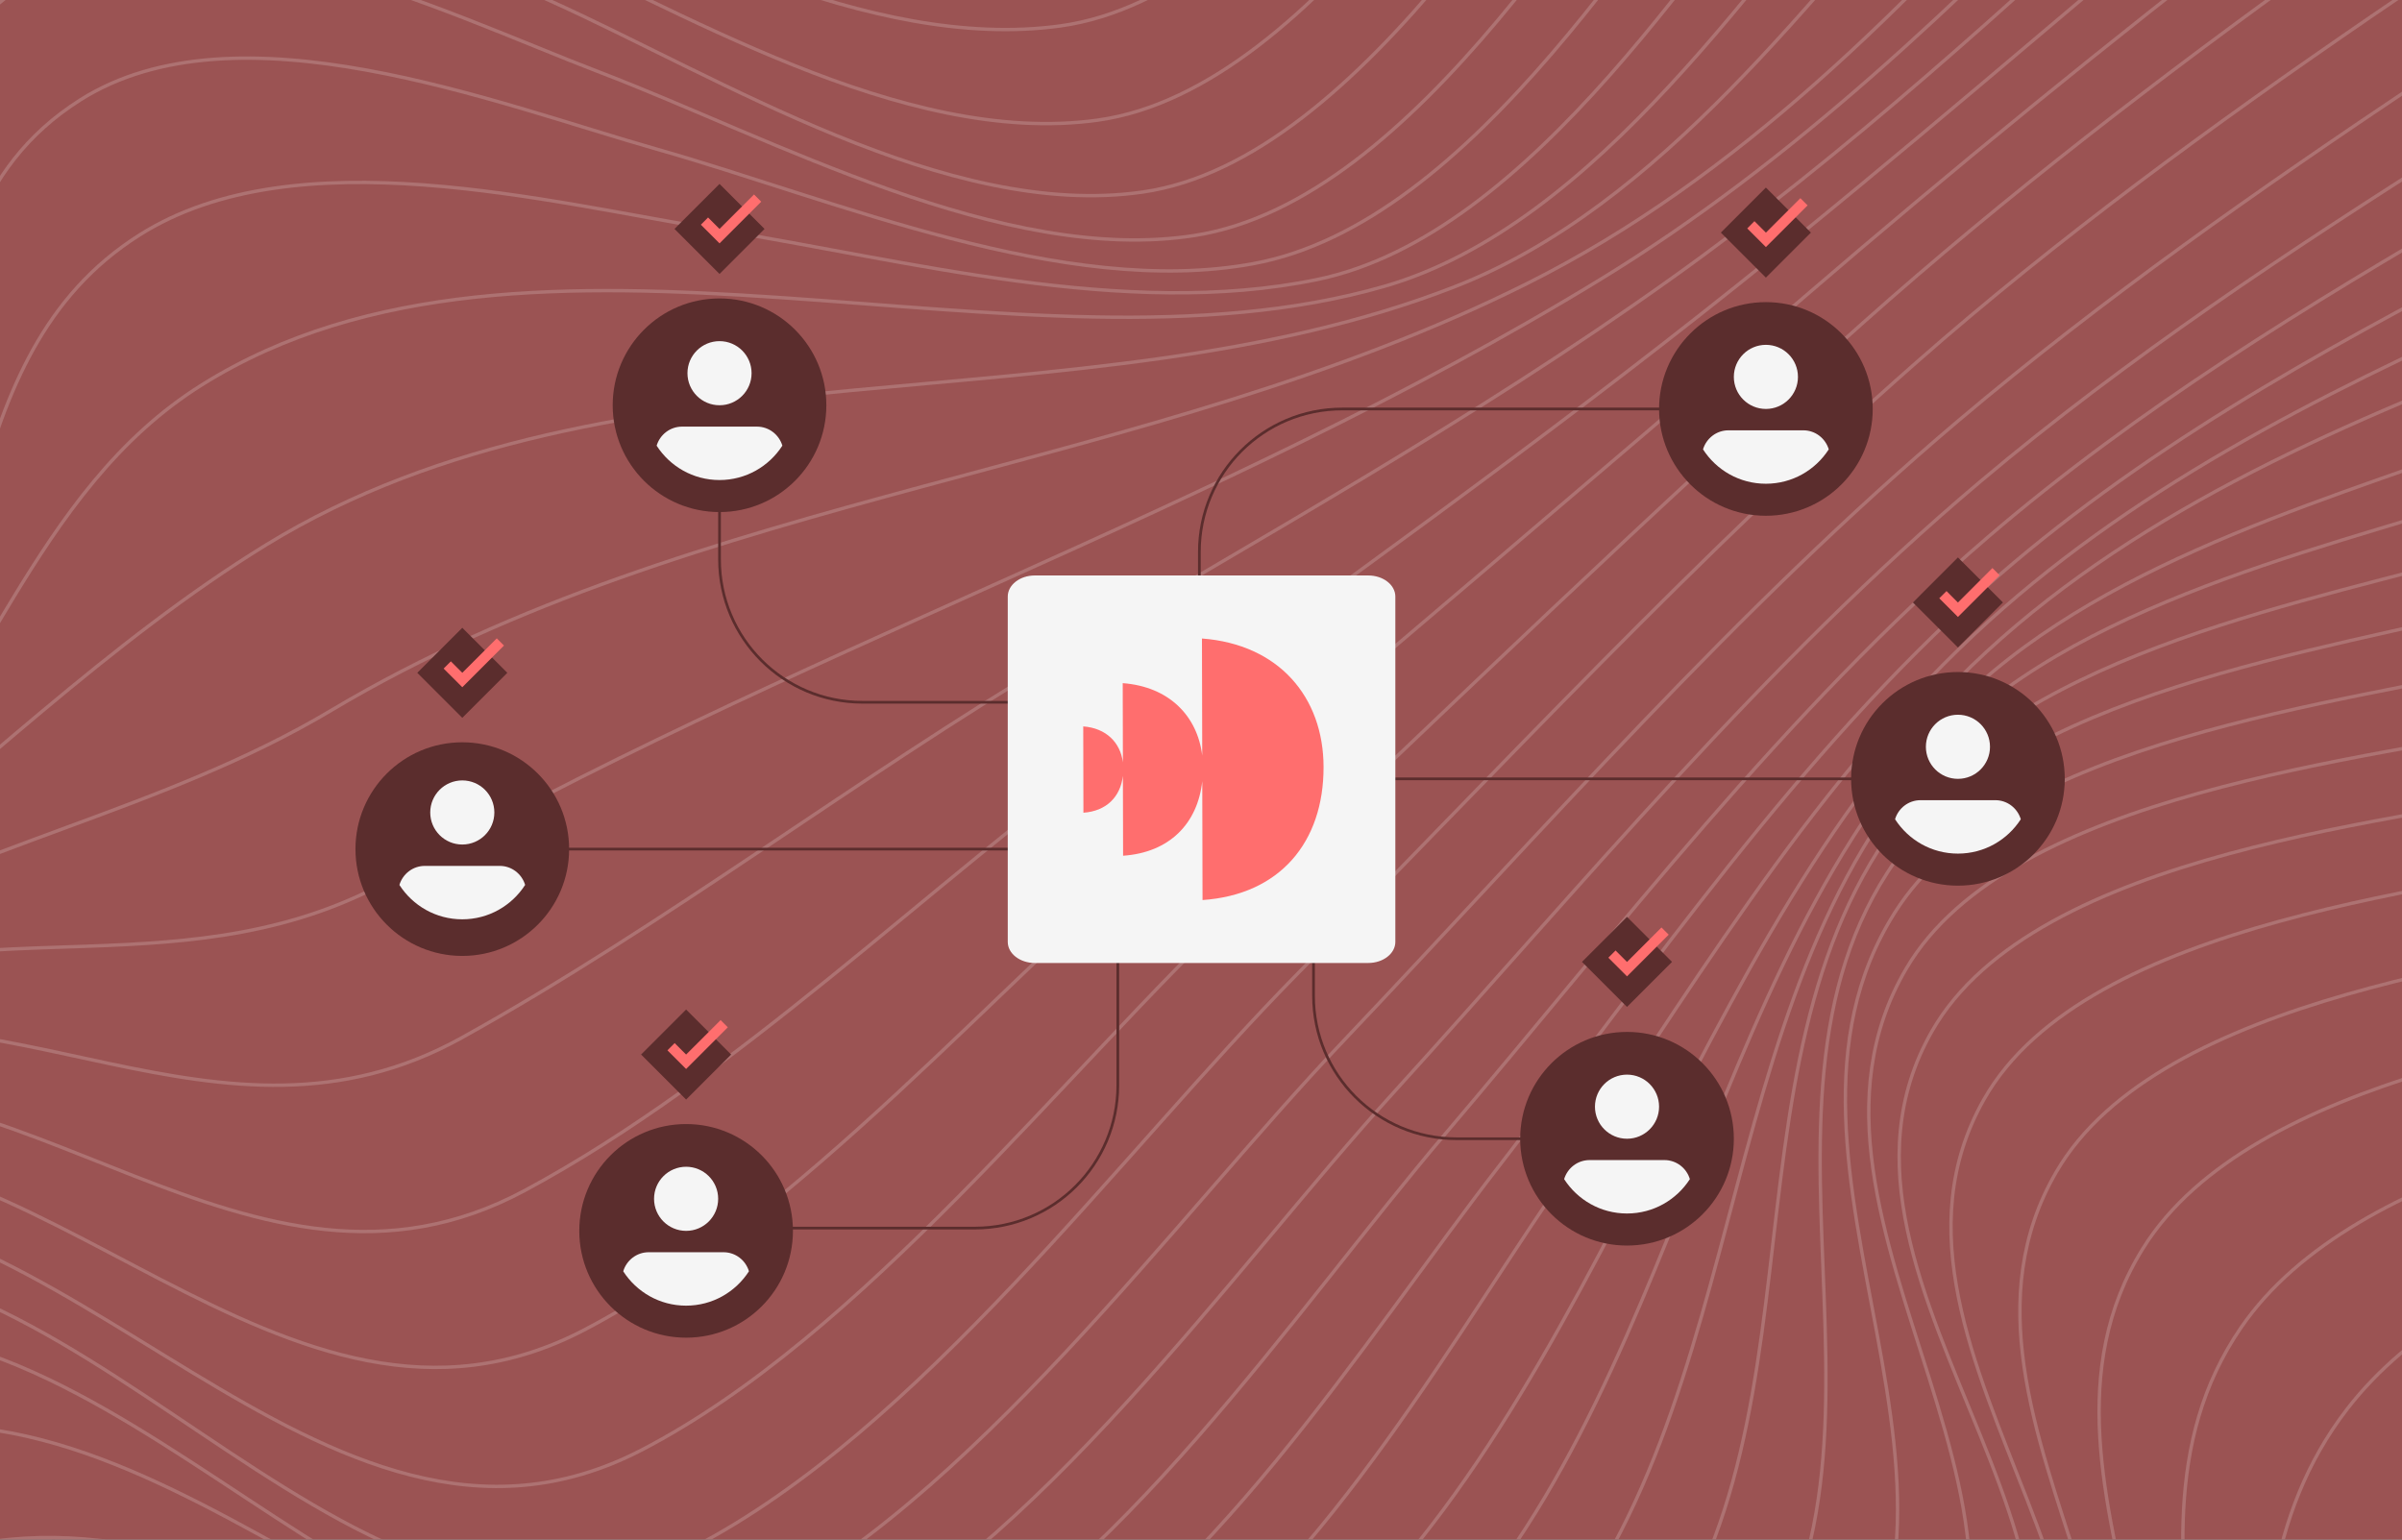 <?xml version="1.0" encoding="UTF-8"?>
<svg id="Layer_1" data-name="Layer 1" xmlns="http://www.w3.org/2000/svg" xmlns:xlink="http://www.w3.org/1999/xlink" viewBox="0 0 780 500">
  <defs>
    <style>
      .cls-1 {
        clip-path: url(#clippath);
      }

      .cls-2, .cls-3, .cls-4, .cls-5 {
        fill: none;
      }

      .cls-2, .cls-6, .cls-7, .cls-8, .cls-9, .cls-10 {
        stroke-width: 0px;
      }

      .cls-11 {
        clip-path: url(#clippath-1);
      }

      .cls-3 {
        stroke-width: 1.01px;
      }

      .cls-3, .cls-5 {
        stroke: #fff;
        stroke-linecap: round;
        stroke-linejoin: round;
      }

      .cls-12 {
        opacity: .3;
      }

      .cls-13 {
        opacity: .6;
      }

      .cls-14 {
        opacity: .5;
      }

      .cls-4 {
        stroke: #5b2d2d;
        stroke-miterlimit: 10;
        stroke-width: .88px;
      }

      .cls-6 {
        fill: #5b2d2d;
      }

      .cls-7 {
        fill: #9b5353;
      }

      .cls-8 {
        fill: #383838;
      }

      .cls-9 {
        fill: #ff6e6e;
      }

      .cls-10 {
        fill: #f5f5f5;
      }

      .cls-5 {
        stroke-width: 1.1px;
      }
    </style>
    <clipPath id="clippath">
      <rect class="cls-2" y="0" width="780" height="500"/>
    </clipPath>
    <clipPath id="clippath-1">
      <rect class="cls-2" x="907" y="0" width="780" height="500"/>
    </clipPath>
  </defs>
  <rect class="cls-8" y="0" width="780" height="500"/>
  <rect class="cls-7" y="0" width="780" height="500"/>
  <g class="cls-12">
    <g class="cls-1">
      <g class="cls-13">
        <g>
          <path class="cls-5" d="M568.52-608.59C203.33-361.97-154.31-104.17-515.78,148.12"/>
          <path class="cls-5" d="M583.36-587.34c-103.85,69.8-199.88,150.88-301.85,223.4-80.66,57.36-174.06,92.95-255.1,150.39C-52.33-157.71-123.81-92.33-203.1-37.44c-99.38,68.78-198.72,137.65-297.84,206.83"/>
          <path class="cls-5" d="M598.2-566.08c-107.32,73.47-198.98,167.14-307.59,238.98-83,54.9-182.96,72.62-265.18,130.34C-51.75-142.57-113.17-70.76-189.34-15.74c-97.6,70.5-198.03,137.48-296.77,206.39"/>
          <path class="cls-5" d="M613.04-544.81c-110.51,78.31-197.91,189.24-315.05,258.25-87.04,51.27-192.88,47.14-277.58,105.57C-55.38-128.72-103.9-49.81-176.16,5.97c-94.57,73-197.14,137.57-295.11,205.93"/>
          <path class="cls-5" d="M627.87-523.55c-112.24,83.08-198.13,216.67-323.7,280.11-92.24,46.59-203.38,17.95-291.6,77.46C-62.08-115.63-96.21-29.98-163.38,27.7c-89.14,76.54-196.73,138.27-293.05,205.47"/>
          <path class="cls-5" d="M642.71-502.28c-65.28,50.61-120.29,111.07-177.55,170.31-44.79,46.33-94.31,107.59-155.5,133.14-97.81,40.84-214.37-13.3-306.57,47.44C-70.95-102.62-88.33-9.69-150.84,49.43c-83.55,79.01-196.55,139.28-290.75,205"/>
          <path class="cls-5" d="M657.54-481.01c-67.96,55.09-124.06,121.14-182.81,185.63-43.6,47.87-95.51,120.04-159.79,141.58-102.84,34.46-225.82-44.97-321.78,16.89C-80.81-89.22-80.46,10.37-138.36,71.16c-33.64,35.32-82.32,61.04-122.18,88.78-55.41,38.57-110.83,77.12-166.21,115.74"/>
          <path class="cls-5" d="M672.38-459.74c-70.55,59.45-127.72,130.94-187.9,200.49-42.33,48.92-97.12,132.26-163.91,149.78-106.83,28.04-237.45-75.59-336.57-12.76C-90.42-75.06-72.19,30.34-125.78,92.9c-31.05,36.24-81.79,61.83-120.68,88.88-55.17,38.37-110.34,76.74-165.46,115.17"/>
          <path class="cls-5" d="M687.21-438.48c-72.98,63.42-131.1,139.97-192.59,214.16-41.16,49.66-98.83,143.39-167.61,157.38C217.22-44.59,78.44-170.79-23.21-107.05-98.49-59.85-63.08,50.35-112.91,114.62c-28.59,36.87-81.48,62.58-119.4,88.94-54.94,38.2-109.88,76.38-164.77,114.65"/>
          <path class="cls-5" d="M702.05-417.22c-75.21,66.7-134.04,147.74-196.63,225.94-40.19,50.2-100.32,152.67-170.62,164-60.2,9.71-127.7-24.01-182.63-43.56-51.34-18.27-127.68-52.51-179.44-20.22-76.49,47.73-25.37,161.51-72.31,227.38-26.51,37.2-81.46,63.22-118.47,88.94-54.74,38.04-109.49,76.07-164.18,114.2"/>
          <path class="cls-5" d="M716.89-395.96c-77.08,68.91-136.81,153.56-199.77,235.08C477.98-110.2,415.62-1.46,344.44,8.4c-62.25,8.63-132.42-31.18-187.77-53.76-50.91-20.77-130.57-61.7-183.66-28.57-78.12,48.75-13.37,164.57-58.65,231.96-25.02,37.25-81.77,63.66-118.05,88.86-54.59,37.92-109.19,75.83-163.72,113.84"/>
          <path class="cls-5" d="M731.73-374.7c-78.74,69.88-138.45,157.35-201.76,240.88-38.72,51.09-101.7,162.86-173.54,172.84-63.36,8.8-136.08-36.17-191.27-60.71C114.07-44.41,33.31-89.54-21.17-55.37-101.41-5.05-25.69,110.83-70.89,179.7c-24.3,37.02-82.47,63.82-118.26,88.68-54.49,37.85-108.99,75.67-163.42,113.61"/>
          <path class="cls-5" d="M746.57-353.45c-79.42,69.77-138.94,158.24-202.23,242.27-38.52,51.13-101.4,163.17-173.24,173.54C307.58,71.54,233.55,24.98,178.45.18,127.22-22.88,46.16-68.98-8.58-34.38c-80.89,51.13-2.12,165.8-47.51,235.12-24.27,37.06-82.97,63.8-118.72,88.87-54.21,38.02-108.36,76.12-162.91,113.65"/>
          <path class="cls-5" d="M761.4-332.18c-77.94,69.57-137.71,155.73-200.9,238.38-39.92,52.22-100.41,158.99-172.59,170.28-62.07,9.71-137.21-31.63-192.96-52.95C144.12,4.09,60.23-38.02,7.96-4.93-67.62,42.91-4.51,153.81-47.46,219.52c-24.66,37.73-81.11,63.44-116.88,90.18-52.35,39.14-104.15,78.5-158.54,114.82"/>
          <path class="cls-5" d="M776.24-310.91c-76.21,67.97-135.27,150.94-198.3,230.79-41.44,52.5-99.16,152.58-171.06,165.77-61.4,11.26-135.73-20.78-193.5-37.18C160.97,33.59,77.01.2,26.03,32.48-43.69,76.62-1.68,177.15-44.21,237.65c-26.15,37.2-78.37,62.24-113.53,91.11-49.41,40.57-97.02,81.38-150.31,117.02"/>
          <path class="cls-5" d="M791.07-289.65c-74.1,65.13-132.6,143.96-194.67,220.21-41.73,51.26-98.58,145.83-168.83,160.26-62.3,12.8-132.86-6.28-194.23-16.16-55.39-8.92-137.03-30.55-188.01,1.64C-17.44,115.93-2.08,201.84-45.3,255.25c-28.95,35.78-75.09,59.95-108.94,91.73-45.38,42.62-87.31,84.56-138.96,120.05"/>
          <path class="cls-5" d="M805.91-268.4c-71.76,61.46-129.42,135.49-190.26,207.38-43.87,51.83-97.01,134.04-166.06,153.99-117.89,34.06-277.04-34.92-384,31.99C10.41,159.46-5.42,227.74-49.67,272.46c-32.76,33.11-71.92,57.02-103.43,92.13-40.56,45.17-75.34,87.77-125.27,123.71"/>
          <path class="cls-5" d="M820.75-247.14c-69.24,57.25-125.88,126-185.34,193.01-46,51.84-96.1,121.14-162.93,147.21-121.25,47.3-273.34,14.7-386.02,83.85-50.76,31.15-95.88,75.68-142.74,112.47-36.51,28.67-69.74,54.49-97.29,92.36-35.05,48.19-61.54,90.72-109.97,127.8"/>
          <path class="cls-5" d="M835.59-225.89c-118.34,93.82-203.29,249.72-339.73,317.98-123.41,61.73-268.82,67.38-388.18,138.54-55.22,32.92-117.07,43.45-171.74,75.56-91.71,53.87-105.42,159.52-184.65,224.63"/>
          <path class="cls-5" d="M850.43-204.63c-117.97,89.32-204.13,218.05-331.15,295.62-123.74,75.57-264.45,121.11-390.35,193.53-66.61,38.32-133.83,9.59-200.91,38.44-97.18,41.81-88.23,163.89-161.9,229.12"/>
          <path class="cls-5" d="M865.27-183.38c-114.77,83.02-207.32,191.67-322.94,274.11-63.44,45.24-132.1,83.43-199.02,123.17-65.31,38.79-127.29,86.49-193.4,123.15-78.87,43.74-149.31-22.25-228.89,2.8-43.77,13.78-66.65,50.85-78.06,92.87-15.58,57.38-15.84,96.72-62.02,140.62"/>
          <path class="cls-5" d="M880.11-162.12c-110.25,76.64-210.57,170.55-315.51,254.42-64.89,51.86-132.86,99.95-199.91,148.95-62.85,45.93-125.95,108.71-194.35,145.42-89.35,47.96-164.39-50.88-254.33-29.69-45.89,10.81-65.73,50.11-72.36,93.22-9.12,59.34-1.83,97.94-47.86,144.4"/>
          <path class="cls-5" d="M894.95-140.86c-105.91,71.65-212.43,154.12-309.29,237.5-66.61,57.35-133.71,114.13-200.67,171.07-60.32,51.29-124.83,127.27-195.08,164.1-97.72,51.23-177.88-75.62-275.88-57.34-47.74,8.9-65.01,49.92-67.53,93.78-3.48,60.6,10.45,98.94-35.87,147.61"/>
          <path class="cls-5" d="M909.78-119.6c-102.6,68.9-212.42,142.18-304.69,224.33-68.59,61.06-134.6,125.1-201.26,188.24-58.37,55.29-123.57,140.67-195.52,177.96-104.06,53.93-188.22-95.38-292.2-78.47-49.03,7.97-64.52,50.56-63.84,94.63.95,61.39,20.53,99.77-26.81,150.03"/>
          <path class="cls-5" d="M924.62-98.33c-100.58,68.81-210.58,135.4-302.15,215.88-70.84,62.27-135.55,132.02-201.63,199.19-57.33,58.28-122.04,147.46-195.58,185.73-108.34,56.39-194.02-108.88-301.92-91.41-49.48,8.01-64.36,52.14-61.6,95.84,3.91,62.04,27.96,100.44-21.42,151.47"/>
          <path class="cls-5" d="M939.46-77.06c-100.08,71.48-209.68,134.31-303.66,213.8-71.83,60.76-134.8,133.12-199.44,201.2-56.16,59.15-120.32,149.11-194.62,186.39-109.08,54.74-195.78-108.75-304.1-90.8-48.81,8.09-63.74,52.53-60.99,95.72,3.96,62.05,27.16,98.83-21.51,150.38"/>
          <path class="cls-5" d="M954.3-55.8c-101.25,73.84-215.37,131.39-311.38,212.31-69.71,58.76-129.19,130.97-190.33,198.24-53.31,58.66-115.37,148.67-188.36,184.03-106.2,51.44-198.08-92.94-304.16-74.02-46.64,8.32-63.38,49.82-62.77,92.61.86,60.24,17.91,93.22-27.33,143.52"/>
          <path class="cls-5" d="M969.14-34.54c-103.93,75.18-225.84,125.12-323.59,208.95-65.85,56.47-120.06,127.81-176.04,193.6-49.62,58.31-106.61,145.16-176.88,180.23-101.67,50.75-200.8-68.53-303.81-46.05-43.3,9.45-63.81,46.25-66.89,87.97-4.18,56.64,5.43,85.54-37.13,131.97"/>
          <path class="cls-5" d="M983.98-13.28c-107.84,75.61-240.27,115.99-339.37,204.1-60.66,53.93-108.24,123.81-157.63,187.62-44.92,58.03-94.94,139.49-161.24,175.3-96.41,52.08-203.53-37.28-303.13-9.17-39.88,11.25-63.71,42.86-72.88,82.12-11.82,50.62-10,76.03-50.09,116.7"/>
          <path class="cls-5" d="M998.81,7.98c-112.24,75.04-258.29,104.79-357.8,198.15-54.59,51.22-94.43,119.25-136.18,180.66-39.21,57.67-81.18,132.58-142.51,169.53-91.52,55.13-205.64-.97-302.2,34.31-79.77,29.14-87.29,121.19-145.64,174.03"/>
          <path class="cls-5" d="M1013.64,29.24c-116.12,73.32-279.79,92.53-377.96,191.48-94.96,95.73-120.87,258.84-234.5,336.25-87.95,59.92-206.33,38.92-301.12,82.11-68.86,31.37-112.34,100.97-170.74,146.86"/>
          <path class="cls-5" d="M1028.48,50.5c-69.33,41.19-144.53,65.21-220.04,92.5-60.38,21.82-134.2,42.7-178.88,91.97-83.8,92.4-87.09,243.56-188.44,321.76-86.69,66.89-205.62,78.49-299.97,131.92-65.65,37.17-134.28,76.55-196.97,118.56"/>
          <path class="cls-5" d="M1043.31,71.76c-73.83,41.37-153.87,63.15-234.09,88.77-60.86,19.44-142.54,37.28-185.69,88.73-74.17,88.44-52.19,228.86-142.64,307.34-87.35,75.79-203.75,116.31-298.82,181.45-33.75,23.12-65.04,44.83-105.82,52.86-44.62,8.79-75.84,14.04-117.23,37.57"/>
          <path class="cls-5" d="M1058.14,93.02c-78.1,41.56-162.76,61.18-247.39,85.25-61.18,17.4-150.32,32.49-192.21,85.72-66.4,84.38-17.56,215.05-99.24,293.64-89.07,85.7-201.01,151.58-297.77,228.4-35.37,28.09-67.91,46.19-113.91,45.64-52.88-.63-82.71-6.76-133.76,18.08"/>
          <path class="cls-5" d="M1072.97,114.28c-81.87,41.88-170.72,59.45-259.27,82.1-59.71,15.28-159.47,28.18-198.2,83.15-58.28,82.73,16.73,203.79-60.36,281.29-93.64,94.14-197.35,182.53-296.9,270.48-88.26,77.97-172.08-1.97-269.54,39.71"/>
          <path class="cls-5" d="M1087.81,135.54c-84.86,42.43-177.29,58.08-269.05,79.51-58.04,13.55-167.63,24.87-203.4,81.23-52.35,82.49,46.22,192.46-28.14,270.93-96.84,102.17-193.9,208.71-296.29,305.39-93.05,87.86-182.86-21.62-287.38,19.68"/>
          <path class="cls-5" d="M1102.65,156.8c-86.79,43.33-182.03,57.21-276.08,77.64-56.84,12.35-173.77,22.61-207.57,80.15-48.83,83.14,70.28,183.6-4.71,263.19-100.94,107.12-190.28,228.54-296.03,330.84-97.58,94.38-190.58-38.08-299.87,4.89"/>
          <path class="cls-5" d="M1117.5,178.07c-87.34,44.72-184.48,56.98-279.68,76.69-56.75,11.75-176.97,21.48-210.45,80.14-48.13,84.33,87.03,178.55,7.79,258.73-106.3,107.55-186.4,240.97-296.21,344.52-103.13,97.26-193.56-51.5-305.74-3.37"/>
          <path class="cls-5" d="M1132.33,199.33c-87.26,43.97-183.59,57-278.39,77.03-56.92,12.02-176.47,21.97-209.71,80.72-47.48,83.9,83.28,177.28,5.29,257.1-105.17,107.64-185.81,240.67-295.36,343.43-102.04,95.72-194.7-48.5-306.12-1.56"/>
          <path class="cls-5" d="M1147.16,220.58c-86,42.84-179.97,57.57-273.03,78.45-57.18,12.83-172.76,23.71-206.42,81.63-47.52,81.78,69.04,175.46-6.06,253.32-102.56,106.34-185.31,234.71-292.87,335.68-98.76,92.72-196.45-37.34-305.91,7.65"/>
          <path class="cls-5" d="M1162,241.84c-83.51,42.12-174.28,58.7-264.57,80.7-57.71,14.06-166.4,26.39-201.54,82.9-48.85,78.56,49.57,172.84-23.55,247.32-100.9,102.79-183.79,225.8-289.25,323.62-95.94,88.99-198.24-23.04-305.38,22.19"/>
          <path class="cls-5" d="M1176.84,263.11c-80.1,41.7-166.97,60.26-253.67,83.58-58.35,15.7-157.99,29.91-195.43,84.45-51.13,74.51,25.87,169.46-45.85,239.59-99.77,97.55-181.53,214.59-284.75,308.19-93.54,84.82-200.06-6.15-304.58,40.91"/>
          <path class="cls-5" d="M1191.68,284.37c-76.06,41.46-158.49,62.12-241.01,86.94-58.88,17.71-148.22,34.19-188.42,86.22-54.06,69.97-.89,165.27-71.65,230.6-98.74,91.15-178.82,201.77-279.61,290.31-91.65,80.52-201.87,12.74-303.6,62.66"/>
          <path class="cls-5" d="M1206.52,305.63c-71.64,41.29-149.33,64.15-227.26,90.58-58.97,20-137.87,39.12-180.85,88.11-57.44,65.47-30.27,159.3-99.61,220.82-96.08,85.24-176.09,188.13-274.07,270.92-90.49,76.46-203.46,32.91-302.5,86.28"/>
          <path class="cls-5" d="M1221.36,326.89c-67.12,41.09-139.92,66.23-213.09,94.34-58.34,22.41-127.75,44.5-173.07,90.05-61.22,61.53-58.5,153.19-128.41,210.74-94.76,78-173.09,173.89-268.38,250.93-90.29,73-204.58,53.52-301.36,110.64"/>
          <path class="cls-5" d="M1236.21,348.15c-113.62,73.84-262.69,98.78-364.57,189.99-65.43,58.58-85.23,146.04-156.72,200.84-92.9,71.2-170.27,159.88-262.78,231.29-91.13,70.35-205.04,73.65-300.24,134.57"/>
          <path class="cls-5" d="M1251.05,369.42c-109.14,74.8-240.22,112.62-344.37,195.25-70.47,55.9-109.21,138.28-183.22,191.59-90.65,65.29-167.75,146.66-257.5,212.92-92.84,68.53-204.78,92.39-299.22,156.93"/>
          <path class="cls-5" d="M1265.89,390.68c-104.18,74.35-222.89,124.41-326.56,199.9-75.05,54.65-129.57,130.54-206.58,183.47-88.2,60.63-165.64,134.83-252.81,196.75-95.03,67.51-203.89,108.95-298.37,176.57"/>
          <path class="cls-5" d="M1280.73,411.94c-100.38,73.14-209.85,133.16-312.14,203.68-78.89,54.39-145.7,123.48-225.48,176.97-85.76,57.49-164.42,124.48-248.93,183.7-96.91,67.91-202.37,122.49-297.76,192.33"/>
          <path class="cls-5" d="M1295.56,433.2c-356.67,258.5-728.2,497.46-1084.31,756.69"/>
        </g>
      </g>
    </g>
  </g>
  <g class="cls-12">
    <g class="cls-11">
      <g class="cls-14">
        <g>
          <path class="cls-3" d="M1935.4,276.07c-84.74-17.17-170.6-17.08-256.71-20.51-62.09-2.47-151.31,5.48-204.58-33.1-90.94-65.87-130.78-219.51-239.26-259.01-55.95-20.37-114.12,6.64-171.29-.1-42.33-4.99-81.62-19.78-124.69-22.75-55.42-3.82-105.73-4.94-159.77-20.72"/>
          <path class="cls-3" d="M1928.42,298.74c-80.28-17.72-161.76-19.87-243.57-25.04-63.3-4-141.49-1.13-197.92-34.66-102.39-60.84-164.49-188.91-277.81-231.27-51.05-19.08-108.57-26.56-161.5-39.65-41.23-10.2-78.57-19.64-121.4-18.19-54.5,1.85-100.09,6.68-154.11-7.39"/>
          <path class="cls-3" d="M1921.44,321.41c-134.3-32.55-294.6-6.06-420.65-66.07-114.01-54.27-199.95-155.99-318.48-202.04-54.84-21.3-97.25-59.99-151.19-81.35-90.49-35.83-174.42,13.76-266-6.74"/>
          <path class="cls-3" d="M1914.46,344.08c-130.85-34.81-272.22-24.5-399.69-72.46-124.18-46.72-236.25-122.59-359.37-172.64-65.15-26.48-82.26-91.15-140.84-123.29-84.87-46.57-167.9,28.62-256.43,12.19"/>
          <path class="cls-3" d="M1907.49,366.75c-124.5-36.05-254.98-41.65-379.55-78.65-68.35-20.3-134.56-48.33-200.9-74.23-64.75-25.28-134.06-43.13-197.72-70.18-75.95-32.28-68.01-120.24-130.88-163.54-34.58-23.82-74.21-19.45-110.94-4.02-50.17,21.06-78.69,43.02-136.36,34.42"/>
          <path class="cls-3" d="M1900.51,389.42c-117.36-36.39-241.58-55.89-361.16-84.38-73.94-17.62-146.9-39.58-220-60.36-68.52-19.48-149.33-29.66-214.32-58.33-84.91-37.46-55.84-147.24-121.76-200.19-33.64-27.02-73.15-19.21-107.99.28-47.95,26.83-71.68,53.81-131.12,46.77"/>
          <path class="cls-3" d="M1893.52,412.09c-111.31-36.07-230.77-66.48-345.46-89.41-78.87-15.77-157.61-32.2-236.38-48.45-70.96-14.64-162.09-18.4-228.21-48.34-91.97-41.66-45.59-170.9-113.95-231.3-33.3-29.42-72.61-18.79-105.67,4.08-45.68,31.6-65.49,63.24-126.68,57.22"/>
          <path class="cls-3" d="M1886.53,434.77c-107.47-35.22-222.16-73.19-333.37-93.51-82.66-15.1-166.02-26.67-249.1-39.21-72.74-10.98-171.04-9.95-238.45-40.86-97.49-44.71-37.15-189.48-107.89-254.97-33.35-30.88-72.8-18.08-104.21,7.22-43.76,35.25-60.42,70.98-123.32,65.12"/>
          <path class="cls-3" d="M1879.54,457.44c-106.26-33.82-216.23-75.69-325.84-96.43-84.8-16.05-171.55-23.46-257.21-33.32-74.32-8.55-175.08-5.03-244.09-36.53-101.67-46.41-30.68-201.26-104.03-269.26-33.64-31.18-73.85-17.08-103.82,9.52-42.55,37.75-56.71,76.71-121.33,69.82"/>
          <path class="cls-3" d="M1872.56,480.12c-107.91-31.96-214.93-75.65-325.19-98.69-84.26-17.61-171.92-22.3-257.43-30.61-74.29-7.22-175.31-2.85-244.03-35.46-100.9-47.87-31.77-202.46-105.7-270.49-33.31-30.66-73.78-16.41-103.39,9.89-42.54,37.79-56,75.23-120.6,69.15"/>
          <path class="cls-3" d="M1865.57,502.8c-110.27-31.47-216.04-81.4-328.46-105.1-81.63-17.21-167.21-19.46-250.16-25.7-72.33-5.44-172.2.47-238.8-32.28-96.9-47.65-44.47-195.22-117.83-261.09-32.25-28.96-71.62-17.68-102.15,6.85-42.97,34.53-57.17,65.4-118.92,61.08"/>
          <path class="cls-3" d="M1858.59,525.48c-112.75-32.65-217.4-92.48-332.91-115.8-77.81-15.71-159.79-14.66-238.77-18-70-2.96-164.74,4.81-229.6-26.13-93.85-44.77-63.61-183.43-137.82-245.09-31.2-25.92-69.29-20-101.12,1.27-43.22,28.87-58.65,52.07-116.11,47.51"/>
          <path class="cls-3" d="M1851.61,548.15c-115.25-35.23-218.94-108.02-338.3-129.91-73.05-13.4-150.25-8.39-224.1-8.09-67.15.27-154.08,10.04-217.24-17.62-91.85-40.23-87.69-167.81-164.04-223.84-30.57-22.43-66.79-21.83-100.27-6.34-43.17,19.98-60.48,35.59-112.39,29.56"/>
          <path class="cls-3" d="M1844.62,570.82c-117.32-38.72-221.01-127.34-344.38-146.56-67.68-10.55-139.19-.99-206.99,3.47-63.68,4.19-141.34,16.08-202.53-7.36-91.29-34.98-115.07-148.89-194.89-198.69-65.93-41.14-136.57,5.25-207.54-7.09"/>
          <path class="cls-3" d="M1837.63,593.49c-118.27-42.49-224.27-149.75-350.91-164.86-122.52-14.61-254.78,58.53-374.59,20.14-92.74-29.72-144.24-126.93-228.76-171-61.4-32.02-136.09-24.2-202.06-40.49"/>
          <path class="cls-3" d="M1830.65,616.16c-68.75-26.82-128.41-67.55-190.6-106.66-49.73-31.28-106.36-72.77-167.05-77.27-113.84-8.44-224.73,74.3-338.2,45.2-97.06-24.89-172.39-104.15-264.04-142.13-63.77-26.43-130.82-53.77-196.42-75.34"/>
          <path class="cls-3" d="M1823.66,638.82c-71.41-29.97-132.18-75.45-195.83-118.89-48.29-32.96-107.15-81.84-168.55-84-105.56-3.72-194.49,91.19-302.02,70.12-103.85-20.35-198.61-81.51-299.13-113.42-35.68-11.33-68.95-21.68-97.7-46.58-31.46-27.24-52.83-46.81-93.1-63.42"/>
          <path class="cls-3" d="M1816.67,661.49c-73.95-32.94-135.77-82.97-200.77-130.47-46.99-34.34-108.07-90.15-170.05-90.4-98.25-.4-165.02,108.4-267.7,93.72-111.97-16.01-222.51-59.68-332.41-86.23-40.18-9.71-71.55-22.99-97.05-56.48-29.31-38.5-41.69-63.47-88.35-86.32"/>
          <path class="cls-3" d="M1809.69,684.16c-76.3-35.48-139-89.69-205.19-140.81-44.64-34.48-110.11-99.18-171.57-96.17-92.49,4.53-137.6,126.8-236.9,114.82-120.63-14.56-242.78-39.61-362.27-61.91-105.94-19.77-95.45-125.24-180.39-172.09"/>
          <path class="cls-3" d="M1802.7,706.83c-78.38-37.33-141.71-95.2-208.83-149.33-42.45-34.24-112.32-106.93-173.11-101-88.98,8.67-112.82,141.7-211.29,132.23-128.23-12.33-259.72-22.38-387.11-41.82-115.77-17.66-87.35-144.08-175.98-196.23"/>
          <path class="cls-3" d="M1795.72,729.51c-80.12-38.21-143.75-99.11-211.44-155.45-40.91-34.05-114.14-112.63-174.68-104.61-87.46,11.58-92.88,154.07-192.52,144.77-134.1-12.51-271.99-8.6-405.33-27.3-123.02-17.26-79.82-158.92-172.35-213.57"/>
          <path class="cls-3" d="M1788.74,752.19c-81.43-37.83-144.96-101.01-212.78-158.59-40.42-34.32-115.13-115.57-176.29-106.7-87.93,12.75-79.81,163.31-182.26,151.27-137.43-16.14-278.78,1.19-415.3-19.73-128.22-19.64-71.82-168.62-169.69-222.45"/>
          <path class="cls-3" d="M1781.75,774.86c-80.85-38.2-144.48-100.35-212.3-157.46-40.72-34.29-115.2-114.94-176.3-105.84-87.25,12.99-81.01,159.88-182.49,148.56-136.86-15.27-278.22,1.45-414.03-19.73-126.49-19.72-74.62-167.76-171.21-221.71"/>
          <path class="cls-3" d="M1774.77,797.53c-79.32-37.92-142.85-97.42-210.3-152.8-41.45-34.02-114.36-111.28-175.09-102.95-85.75,11.76-87.71,148.58-186.15,138.24-134.45-14.12-273.65-1.55-407.04-22.3-122.49-19.05-83.66-162.74-177.74-216.38"/>
          <path class="cls-3" d="M1767.78,820.2c-77.4-36.53-140.46-92.68-207.16-145.43-42.64-33.72-112.72-105.19-173.26-98.72-84.18,8.99-96.78,133.06-191.68,122.25-130.96-14.92-266.36-5.47-396.3-26.47-118.21-19.11-94.98-155.98-187.93-207.81"/>
          <path class="cls-3" d="M1760.8,842.87c-75.18-34.31-137.47-86.52-203.11-135.94-44.18-33.26-110.52-97.14-170.94-93.44-82.53,5.06-107.69,114.07-198.65,101.81-126.54-17.06-257.01-10.14-382.64-31.92-113.85-19.73-108.19-147.79-200.98-196.69"/>
        </g>
      </g>
    </g>
  </g>
  <path class="cls-4" d="M389.47,194.11v-14.87c0-25.64,20.78-46.42,46.42-46.42h152.42"/>
  <line class="cls-4" x1="437.93" y1="252.94" x2="634.63" y2="252.94"/>
  <path class="cls-4" d="M521.85,369.82h-48.89c-25.64,0-46.42-20.78-46.42-46.42h0v-19.46"/>
  <path class="cls-4" d="M362.99,305.31v47.11c0,25.64-20.78,46.42-46.42,46.42h-88.61"/>
  <line class="cls-4" x1="332.52" y1="275.76" x2="150.12" y2="275.76"/>
  <path class="cls-4" d="M338.98,228.07h-58.91c-25.64,0-46.42-20.78-46.42-46.42v-64.66"/>
  <g>
    <circle class="cls-6" cx="233.65" cy="131.61" r="34.69"/>
    <circle class="cls-10" cx="233.65" cy="121.2" r="10.41"/>
    <path class="cls-10" d="M254.06,144.74c-1.07-3.57-4.35-6.19-8.27-6.19h-24.29c-3.92,0-7.2,2.62-8.27,6.19,4.32,6.71,11.84,11.16,20.41,11.16s16.09-4.45,20.41-11.16Z"/>
  </g>
  <g>
    <circle class="cls-6" cx="150.12" cy="275.76" r="34.69"/>
    <circle class="cls-10" cx="150.12" cy="263.86" r="10.41"/>
    <path class="cls-10" d="M170.53,287.4c-1.07-3.57-4.35-6.19-8.27-6.19h-24.29c-3.92,0-7.2,2.62-8.27,6.19,4.32,6.71,11.84,11.16,20.41,11.16s16.09-4.45,20.41-11.16Z"/>
  </g>
  <g>
    <circle class="cls-6" cx="222.8" cy="399.74" r="34.69"/>
    <circle class="cls-10" cx="222.8" cy="389.33" r="10.41"/>
    <path class="cls-10" d="M243.21,412.87c-1.07-3.57-4.35-6.19-8.27-6.19h-24.29c-3.92,0-7.2,2.62-8.27,6.19,4.32,6.71,11.84,11.16,20.41,11.16s16.09-4.45,20.41-11.16Z"/>
  </g>
  <g>
    <circle class="cls-6" cx="528.34" cy="369.82" r="34.69"/>
    <circle class="cls-10" cx="528.34" cy="359.41" r="10.41"/>
    <path class="cls-10" d="M528.34,394.1c8.57,0,16.09-4.45,20.41-11.16-1.07-3.57-4.35-6.19-8.27-6.19h-24.29c-3.92,0-7.2,2.62-8.27,6.19,4.32,6.71,11.84,11.16,20.41,11.16Z"/>
  </g>
  <g>
    <circle class="cls-6" cx="635.8" cy="252.94" r="34.69"/>
    <circle class="cls-10" cx="635.8" cy="242.53" r="10.41"/>
    <path class="cls-10" d="M635.8,277.22c8.57,0,16.09-4.45,20.41-11.16-1.07-3.57-4.35-6.19-8.27-6.19h-24.29c-3.92,0-7.2,2.62-8.27,6.19,4.32,6.71,11.84,11.16,20.41,11.16Z"/>
  </g>
  <g>
    <circle class="cls-6" cx="573.44" cy="132.81" r="34.69"/>
    <circle class="cls-10" cx="573.44" cy="122.4" r="10.41"/>
    <path class="cls-10" d="M573.44,157.1c8.57,0,16.09-4.45,20.41-11.16-1.07-3.57-4.35-6.19-8.27-6.19h-24.29c-3.92,0-7.2,2.62-8.27,6.19,4.32,6.71,11.84,11.16,20.41,11.16Z"/>
  </g>
  <g>
    <rect class="cls-6" x="139.78" y="208.16" width="20.68" height="20.68" transform="translate(-110.53 170.15) rotate(-45)"/>
    <polygon class="cls-9" points="163.66 209.65 161.32 207.31 150.12 218.5 146.41 214.78 144.06 217.13 148.89 221.95 150.12 223.19 160.73 212.58 160.73 212.58 163.66 209.65"/>
  </g>
  <g>
    <rect class="cls-6" x="223.31" y="64.01" width="20.68" height="20.68" transform="translate(15.86 186.99) rotate(-45)"/>
    <polygon class="cls-9" points="247.19 65.5 244.85 63.16 233.65 74.35 229.93 70.63 227.59 72.98 232.42 77.8 233.65 79.04 244.26 68.43 244.26 68.43 247.19 65.5"/>
  </g>
  <g>
    <rect class="cls-6" x="212.46" y="332.14" width="20.68" height="20.68" transform="translate(-176.91 257.85) rotate(-45)"/>
    <polygon class="cls-9" points="236.34 333.63 234 331.29 222.8 342.48 219.08 338.76 216.74 341.11 221.56 345.93 222.8 347.17 233.41 336.56 233.41 336.56 236.34 333.63"/>
  </g>
  <g>
    <rect class="cls-6" x="518" y="302.06" width="20.68" height="20.68" transform="translate(-66.16 465.08) rotate(-45)"/>
    <polygon class="cls-9" points="541.88 303.55 539.53 301.21 528.34 312.4 524.62 308.68 522.28 311.03 527.1 315.85 528.34 317.09 538.95 306.48 538.95 306.48 541.88 303.55"/>
  </g>
  <g>
    <rect class="cls-6" x="625.46" y="185.33" width="20.68" height="20.68" transform="translate(47.86 506.88) rotate(-45)"/>
    <polygon class="cls-9" points="649.34 186.83 647 184.48 635.8 195.68 632.09 191.96 629.74 194.3 634.57 199.13 635.8 200.37 646.41 189.76 646.41 189.76 649.34 186.83"/>
  </g>
  <g>
    <rect class="cls-6" x="563.1" y="65.21" width="20.68" height="20.68" transform="translate(114.53 427.6) rotate(-45)"/>
    <polygon class="cls-9" points="586.98 66.7 584.64 64.36 573.44 75.55 569.72 71.83 567.38 74.18 572.2 79 573.44 80.24 584.05 69.64 584.05 69.63 586.98 66.7"/>
  </g>
  <g>
    <path class="cls-10" d="M444.32,186.89h-108.28c-4.85,0-8.79,3.07-8.79,6.85v112.15c0,3.79,3.94,6.85,8.79,6.85h108.28c4.85,0,8.79-3.07,8.79-6.85v-112.15c0-3.79-3.94-6.85-8.79-6.85Z"/>
    <path class="cls-9" d="M364.64,251.91l.06,26c14.97-1.03,24.18-10.33,25.71-24.2l.09,38.59c24.97-1.72,39.35-18.63,39.3-43.25-.05-22.69-14.52-39.8-39.49-41.69l.09,37.99c-1.6-12.94-10.85-22.36-25.82-23.49l.06,25.71c-.83-6.43-5.43-11.1-12.88-11.66l.06,28.03c7.45-.52,12.03-5.13,12.83-12.02Z"/>
  </g>
</svg>